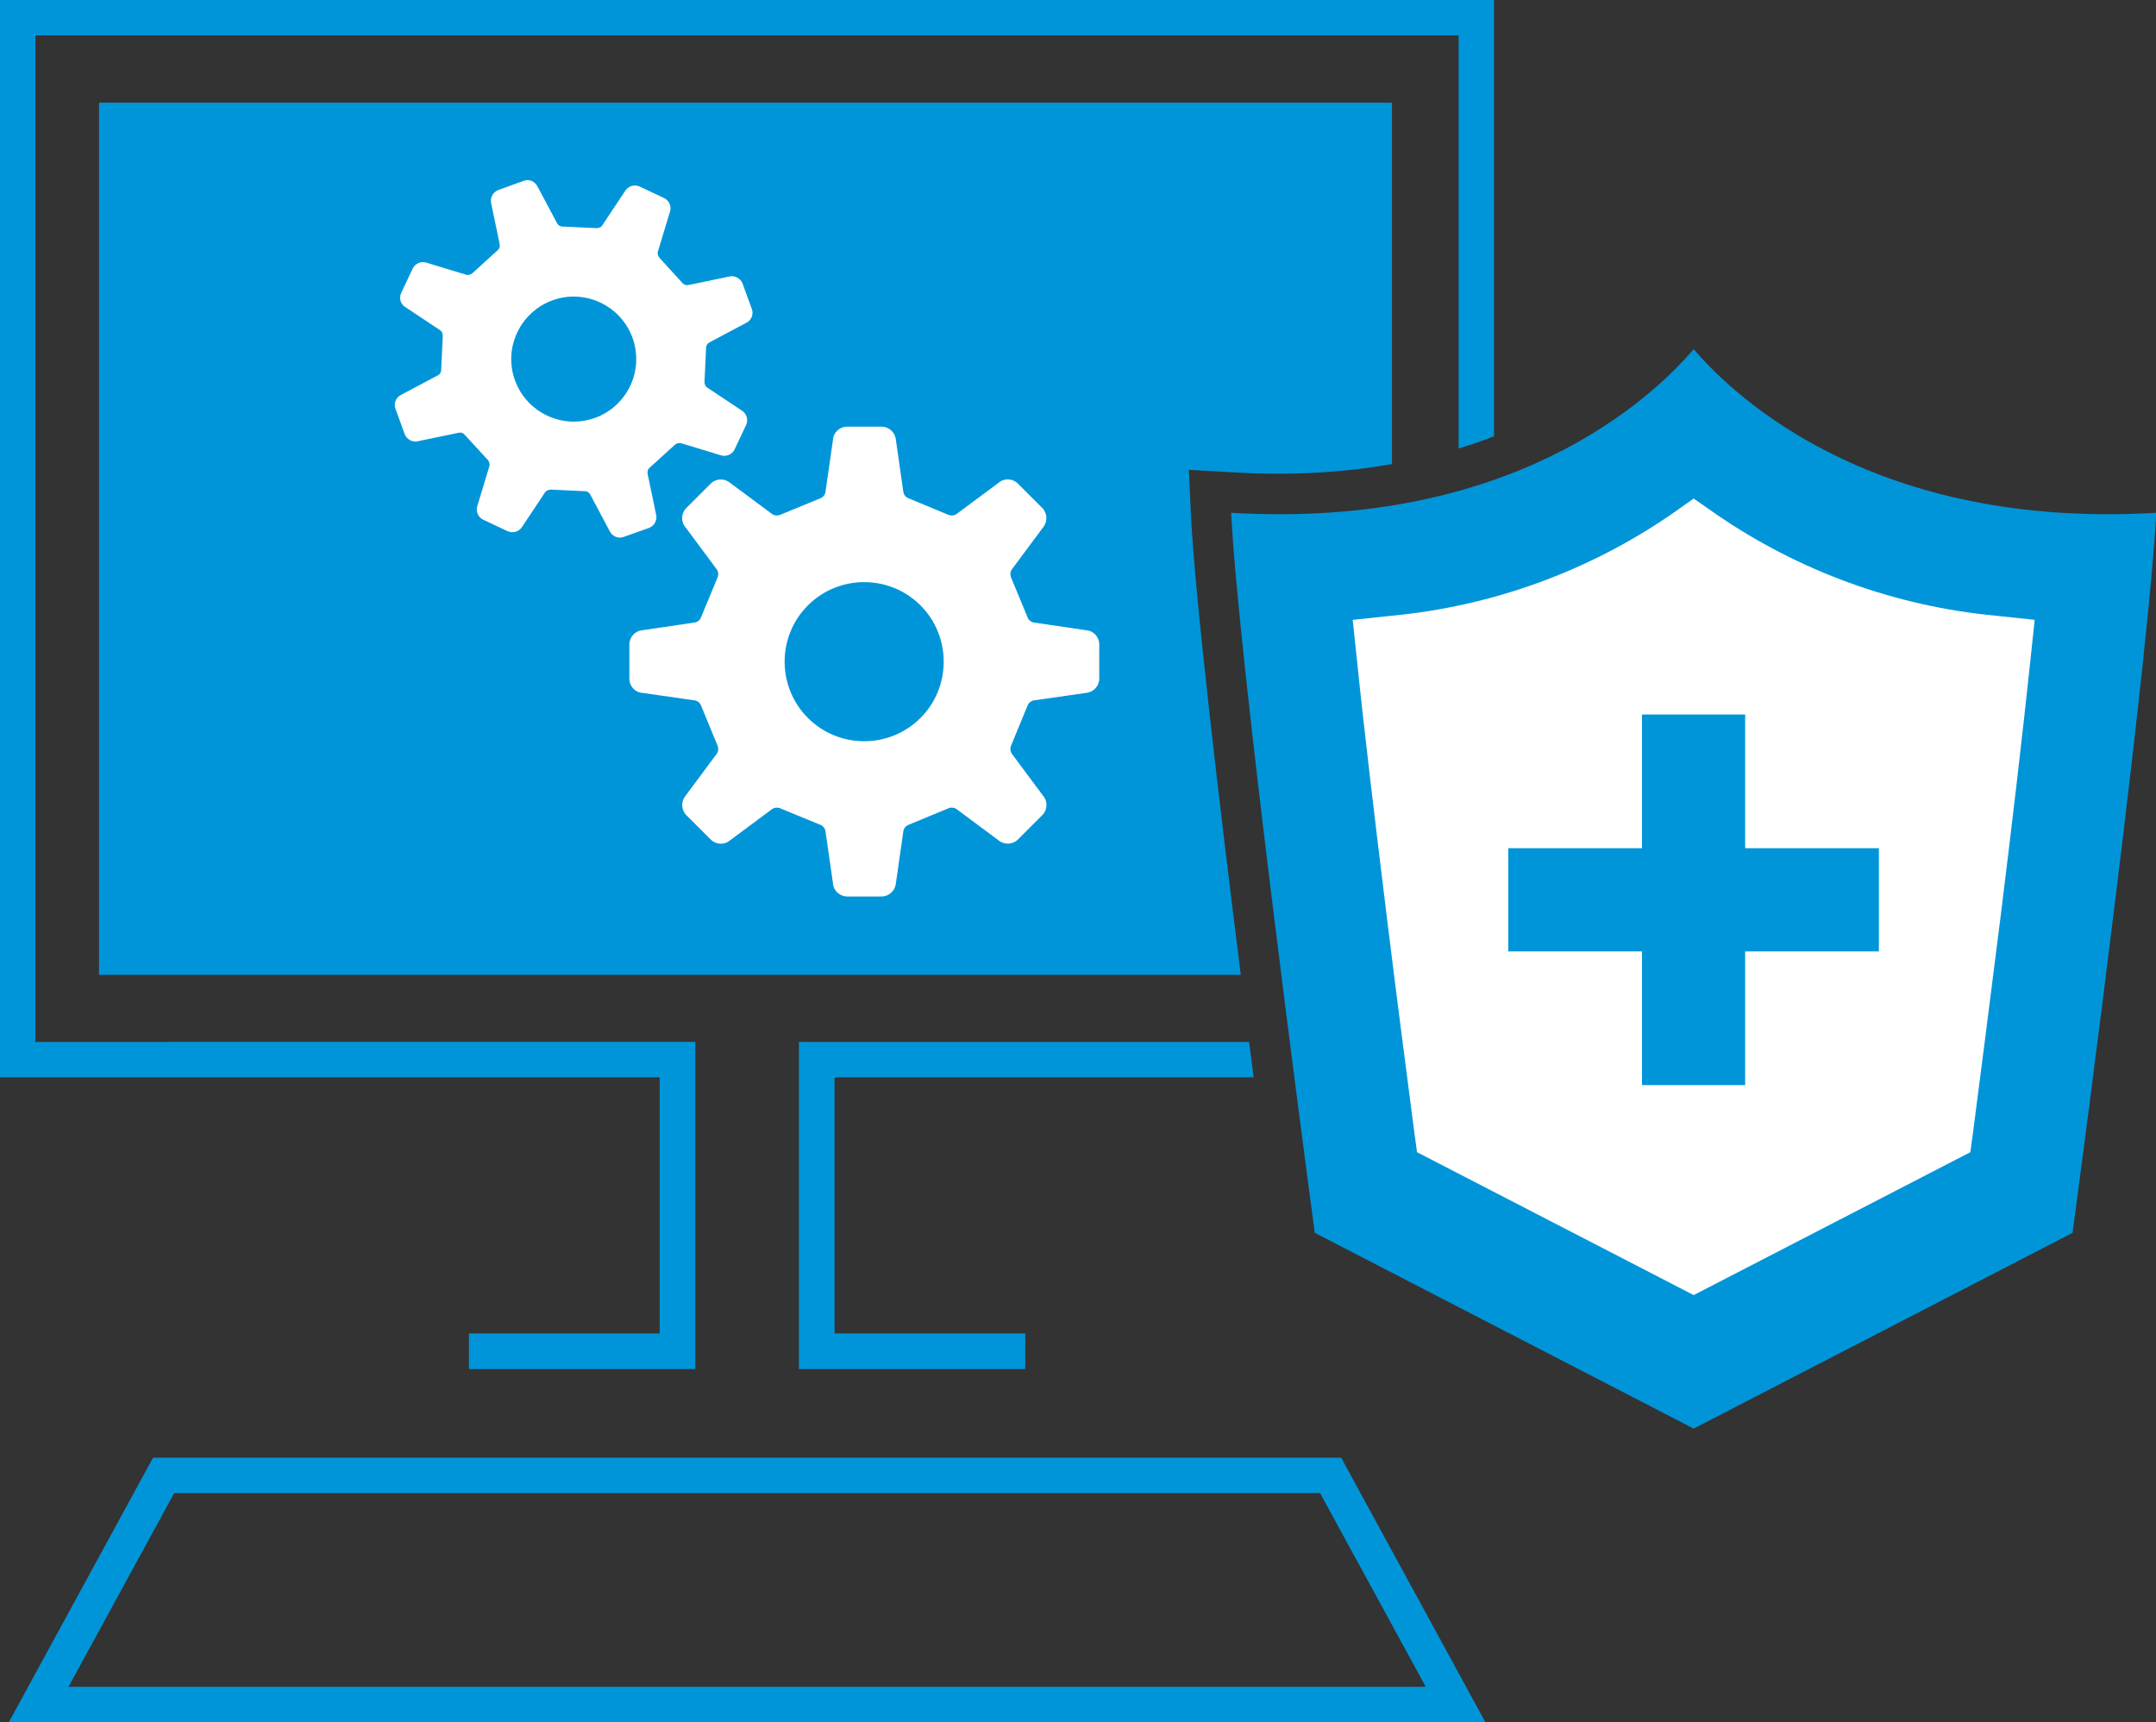 <?xml version="1.0" encoding="UTF-8"?>
<svg id="_レイヤー_2" data-name="レイヤー 2" xmlns="http://www.w3.org/2000/svg" viewBox="0 0 93.83 74.97">
  <rect x="0" y="0" width="93.83" height="74.97" fill="#333333" stroke="none"/>
  <defs>
    <style>
      .cls-1 {
        fill: #0095d9;
      }

      .cls-2 {
        fill: #fff;
      }
    </style>
  </defs>
  <g id="_レイヤー_1-2" data-name="レイヤー 1">
    <g>
      <g>
        <path class="cls-1" d="m1.54,1.54h61.94v17.98c.54-.16,1.06-.34,1.54-.53V0H0v46.89h28.71v11.15h-8.3v1.55h9.85v-14.24H1.54V1.54Z"/>
        <path class="cls-1" d="m36.32,46.89h18.24c-.06-.5-.13-1.01-.2-1.54h-19.59v14.24h9.85v-1.55s-8.3,0-8.3,0v-11.15Z"/>
      </g>
      <path class="cls-1" d="m51.83,22.4l-.09-1.95,1.95.11c2.59.16,4.87-.01,6.89-.36V4.47H4.31v37.96h49.69c-.94-7.47-1.99-16.4-2.17-20.02Z"/>
      <path class="cls-1" d="m64.65,74.97H.38l6.28-11.52h51.71l6.28,11.52Zm-61.67-1.55h59.07l-4.6-8.43H7.58l-4.6,8.43Z"/>
      <g>
        <path class="cls-2" d="m47.26,27.43l-2.23-.33c-.14-.01-.26-.1-.31-.23l-.72-1.74c-.05-.13-.03-.28.06-.38l1.33-1.79c.21-.25.2-.62-.03-.85l-1.06-1.06c-.23-.23-.6-.25-.85-.03l-1.79,1.33c-.11.09-.25.11-.38.06l-1.74-.72c-.13-.05-.22-.17-.23-.31l-.32-2.23c-.03-.33-.3-.58-.63-.58h-1.49c-.33,0-.6.25-.62.58l-.32,2.23c-.01.14-.1.26-.23.31l-1.75.72c-.13.05-.28.03-.38-.06l-1.79-1.33c-.25-.21-.62-.2-.85.03l-1.06,1.06c-.23.23-.25.6-.03.85l1.33,1.79c.09.11.11.25.06.38l-.72,1.74c-.05.13-.17.22-.31.23l-2.23.33c-.33.02-.58.3-.58.62v1.49c0,.33.25.6.58.62l2.23.32c.14.01.26.1.31.23l.72,1.75c.05.13.03.28-.06.38l-1.33,1.79c-.21.25-.2.62.03.85l1.06,1.06c.23.23.6.25.85.03l1.79-1.33c.11-.09.25-.11.38-.06l1.75.72c.13.05.22.17.23.31l.32,2.23c.02.33.3.58.62.58h1.49c.33,0,.6-.25.63-.58l.32-2.23c.01-.14.1-.26.23-.31l1.74-.72c.13-.05.28-.03.38.06l1.79,1.33c.25.21.62.2.85-.03l1.06-1.06c.23-.23.25-.6.03-.85l-1.33-1.79c-.09-.11-.11-.25-.06-.38l.72-1.75c.05-.13.18-.22.31-.23l2.23-.32c.33-.03.58-.3.58-.62v-1.49c0-.33-.25-.6-.58-.62Zm-7.2,3.82c-1.35,1.35-3.55,1.35-4.9,0-1.35-1.35-1.35-3.55,0-4.9,1.35-1.35,3.55-1.35,4.9,0,.65.65,1.01,1.53,1.01,2.45,0,.92-.36,1.81-1.02,2.46Z"/>
        <path class="cls-2" d="m28.24,22.98c.24-.09.38-.35.31-.6l-.36-1.73c-.03-.11,0-.22.08-.29l1.1-1c.08-.07.2-.1.3-.06l1.68.51c.24.09.51-.02.62-.25l.5-1.06c.11-.23.02-.51-.2-.64l-1.46-.97c-.1-.05-.15-.16-.15-.27l.07-1.48c0-.11.07-.21.17-.25l1.56-.83c.23-.1.35-.37.26-.61l-.4-1.1c-.09-.24-.35-.38-.6-.31l-1.73.36c-.11.03-.22,0-.29-.08l-1-1.1c-.07-.08-.1-.2-.06-.3l.51-1.68c.09-.24-.02-.51-.25-.62l-1.06-.5c-.23-.11-.51-.02-.64.2l-.97,1.46c-.05.1-.16.15-.27.15l-1.48-.07c-.11,0-.21-.07-.25-.17l-.83-1.56c-.11-.23-.37-.35-.61-.26l-1.1.4c-.24.09-.38.35-.31.6l.36,1.73c.03.11,0,.22-.08.29l-1.1,1c-.08.07-.2.1-.3.06l-1.68-.51c-.24-.09-.51.02-.62.25l-.5,1.06c-.11.23-.02.51.2.63l1.46.97c.1.05.15.16.15.27l-.07,1.48c0,.11-.07.21-.17.25l-1.56.83c-.23.1-.35.37-.26.61l.4,1.1c.09.24.35.38.6.31l1.73-.36c.11-.03.22,0,.29.09l1,1.09c.07.08.1.2.06.3l-.51,1.68c-.09.24.02.51.25.62l1.06.5c.23.11.51.02.64-.2l.97-1.46c.05-.09.16-.15.27-.15l1.48.07c.11,0,.21.07.25.17l.83,1.56c.11.23.37.35.61.26l1.1-.39Zm-2.35-4.79c-1.41.51-2.97-.23-3.48-1.64-.51-1.41.23-2.97,1.64-3.48,1.41-.51,2.97.23,3.48,1.64.24.68.21,1.43-.1,2.08-.31.65-.86,1.16-1.54,1.4Z"/>
      </g>
      <path class="cls-1" d="m73.7,15.21c-1.86,2.17-7.93,7.83-20.12,7.11.3,6.19,3.21,28.16,3.64,31.34l16.49,8.52,16.49-8.52c.61-4.56,3.34-25.35,3.64-31.34-12.19.72-18.27-4.95-20.12-7.11Z"/>
      <path class="cls-2" d="m88.55,26.98l-.18,1.7c-.35,3.34-.83,7.39-1.29,11.11-.49,3.91-.95,7.48-1.21,9.48l-.12.88-12.04,6.22-12.04-6.22-.12-.88c-.37-2.82-.8-6.15-1.21-9.48-.49-3.99-.97-7.98-1.29-11.11l-.18-1.7,1.7-.18c4.36-.41,8.55-1.93,12.16-4.41l.98-.69.99.69c3.61,2.48,7.8,4,12.16,4.41l1.7.18Zm-6.78,9.94h-5.82v-5.82h-4.49v5.82h-5.82v4.49h5.82v5.82h4.49v-5.82h5.82v-4.49Z"/>
    </g>
  </g>
</svg>